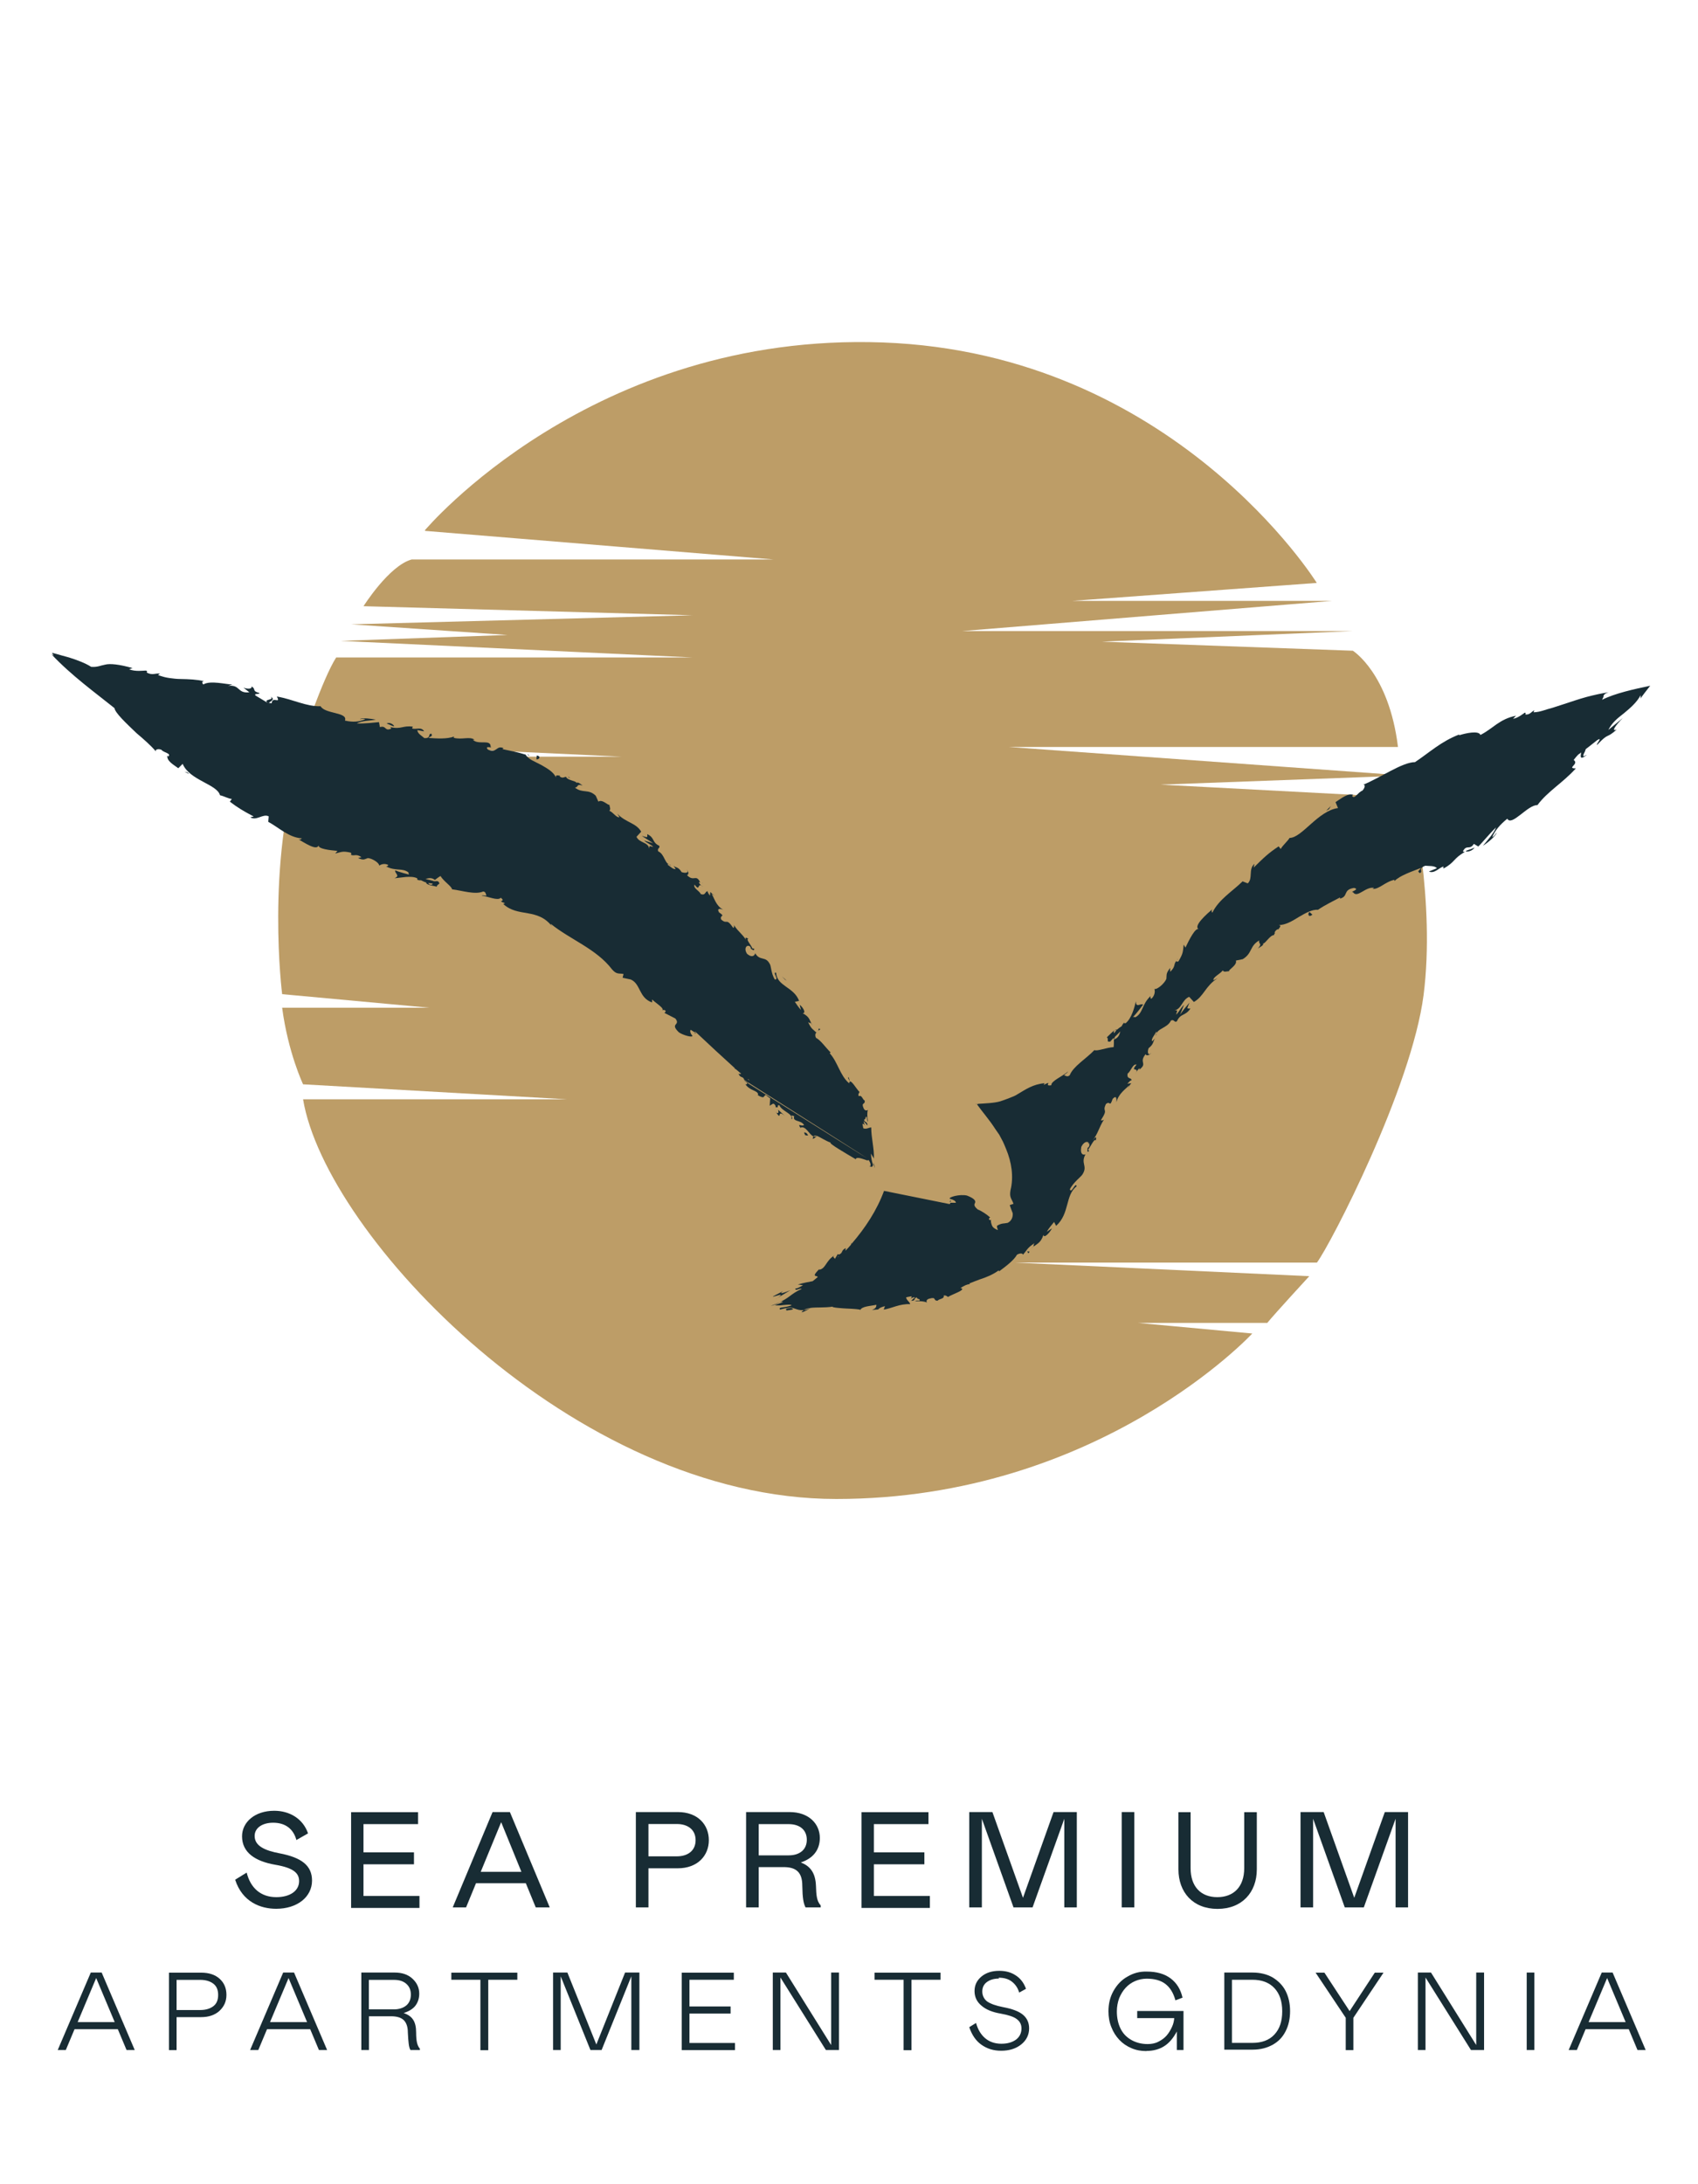 <?xml version="1.0" encoding="UTF-8" standalone="no"?>
<!DOCTYPE svg PUBLIC "-//W3C//DTD SVG 1.1//EN" "http://www.w3.org/Graphics/SVG/1.1/DTD/svg11.dtd">
<svg width="100%" height="100%" viewBox="0 0 147 189" version="1.1" xmlns="http://www.w3.org/2000/svg" xmlns:xlink="http://www.w3.org/1999/xlink" xml:space="preserve" xmlns:serif="http://www.serif.com/" style="fill-rule:evenodd;clip-rule:evenodd;stroke-linejoin:round;stroke-miterlimit:2;">
    <g id="sea-premium" serif:id="sea premium">
        <g transform="matrix(0.932,0,0,0.932,4.999,70.99)">
            <path d="M22.17,94.67C21.89,93.63 21.14,93.06 20.01,93.06C19.03,93.06 18.29,93.52 18.29,94.29C18.29,95.24 19.29,95.65 20.6,95.9C22.65,96.29 23.62,97.04 23.62,98.43C23.62,99.95 22.25,101.05 20.29,101.05C18.85,101.05 17.15,100.43 16.48,98.35L17.55,97.69C17.9,99.11 18.85,99.97 20.3,99.97C21.6,99.97 22.42,99.37 22.42,98.48C22.42,97.74 21.91,97.25 20.19,96.96C18.37,96.64 17.12,95.85 17.12,94.32C17.12,93.02 18.29,91.95 20.11,91.95C21.53,91.95 22.78,92.68 23.25,94.05L22.16,94.67L22.18,94.67L22.17,94.67Z" style="fill:rgb(24,44,52);fill-rule:nonzero;"/>
            <path d="M27.24,92.08L33.47,92.08L33.47,93.19L28.4,93.19L28.4,95.81L33.09,95.81L33.09,96.92L28.4,96.92L28.4,99.86L33.6,99.86L33.6,100.97L27.25,100.97L27.25,92.09L27.24,92.08Z" style="fill:rgb(24,44,52);fill-rule:nonzero;"/>
            <path d="M37.97,100.92L36.69,100.92L40.39,92.07L42,92.07L45.7,100.92L44.4,100.92L43.48,98.68L38.85,98.68L37.93,100.92L37.97,100.92ZM41.19,93.01L39.29,97.62L43.07,97.62L41.19,93.01Z" style="fill:rgb(24,44,52);fill-rule:nonzero;"/>
            <path d="M54.87,97.29L54.87,100.92L53.7,100.92L53.7,92.07L57.6,92.07C59.46,92.07 60.48,93.25 60.48,94.68C60.48,96.11 59.44,97.29 57.6,97.29L54.87,97.29ZM54.87,96.18L57.51,96.18C58.52,96.18 59.25,95.66 59.25,94.68C59.25,93.7 58.52,93.18 57.51,93.18L54.87,93.18L54.87,96.18Z" style="fill:rgb(24,44,52);fill-rule:nonzero;"/>
            <path d="M70.88,100.92L69.46,100.92C69.27,100.54 69.18,100.07 69.16,98.9C69.16,97.56 68.48,97.18 67.42,97.18L65.11,97.18L65.11,100.92L63.94,100.92L63.94,92.07L67.98,92.07C69.78,92.07 70.79,93.18 70.79,94.47C70.79,95.58 70.17,96.37 69.02,96.75C69.87,97.07 70.38,97.68 70.43,98.91C70.46,99.78 70.49,100.32 70.87,100.74L70.87,100.91L70.88,100.92ZM65.11,96.09L67.89,96.09C68.93,96.09 69.58,95.55 69.58,94.64C69.58,93.73 68.93,93.19 67.89,93.19L65.11,93.19L65.11,96.1L65.11,96.09Z" style="fill:rgb(24,44,52);fill-rule:nonzero;"/>
            <path d="M74.65,92.08L80.88,92.08L80.88,93.19L75.81,93.19L75.81,95.81L80.5,95.81L80.5,96.92L75.81,96.92L75.81,99.86L81.01,99.86L81.01,100.97L74.66,100.97L74.66,92.09L74.65,92.08Z" style="fill:rgb(24,44,52);fill-rule:nonzero;"/>
            <path d="M94.67,100.92L93.5,100.92L93.5,92.69L90.55,100.92L88.78,100.92L85.84,92.69L85.84,100.92L84.67,100.92L84.67,92.07L86.82,92.07L89.66,100.03L92.5,92.07L94.66,92.07L94.66,100.92L94.67,100.92Z" style="fill:rgb(24,44,52);fill-rule:nonzero;"/>
            <rect x="98.83" y="92.07" width="1.17" height="8.85" style="fill:rgb(24,44,52);fill-rule:nonzero;"/>
            <path d="M104.06,92.08L105.23,92.08L105.23,97.28C105.23,99 106.19,99.97 107.71,99.97C109.23,99.97 110.21,99.01 110.21,97.28L110.21,92.08L111.38,92.08L111.38,97.39C111.38,99.51 110.02,101.06 107.73,101.06C105.44,101.06 104.1,99.51 104.1,97.39L104.1,92.08L104.06,92.08Z" style="fill:rgb(24,44,52);fill-rule:nonzero;"/>
            <path d="M125.44,100.92L124.27,100.92L124.27,92.69L121.32,100.92L119.55,100.92L116.61,92.69L116.61,100.92L115.44,100.92L115.44,92.07L117.59,92.07L120.43,100.03L123.27,92.07L125.43,92.07L125.43,100.92L125.44,100.92Z" style="fill:rgb(24,44,52);fill-rule:nonzero;"/>
            <path d="M0,114.16L3.07,106.97L4.08,106.97L7.15,114.16L6.39,114.16L5.58,112.23L1.56,112.23L0.75,114.16L-0.01,114.16L0,114.16ZM1.85,111.57L5.29,111.57L3.57,107.48L1.85,111.57Z" style="fill:rgb(24,44,52);fill-rule:nonzero;"/>
            <path d="M11.04,111.1L11.04,114.17L10.33,114.17L10.33,106.98L13.32,106.98C14.05,106.98 14.62,107.17 15.04,107.55C15.46,107.93 15.67,108.43 15.67,109.04C15.67,109.65 15.45,110.13 15.02,110.53C14.59,110.92 14.02,111.11 13.31,111.11L11.03,111.11L11.04,111.1ZM11.04,110.45L13.24,110.45C13.75,110.45 14.16,110.32 14.46,110.09C14.76,109.86 14.9,109.51 14.9,109.05C14.9,108.59 14.76,108.24 14.46,108.01C14.16,107.78 13.76,107.65 13.24,107.65L11.04,107.65L11.04,110.46L11.04,110.45Z" style="fill:rgb(24,44,52);fill-rule:nonzero;"/>
            <path d="M17.87,114.16L20.94,106.97L21.95,106.97L25.02,114.16L24.26,114.16L23.45,112.23L19.44,112.23L18.63,114.16L17.87,114.16ZM19.72,111.57L23.16,111.57L21.44,107.48L19.72,111.57Z" style="fill:rgb(24,44,52);fill-rule:nonzero;"/>
            <path d="M33.64,114.16L32.76,114.16C32.68,114.02 32.63,113.83 32.6,113.58C32.57,113.34 32.54,112.98 32.52,112.52C32.52,112 32.38,111.62 32.13,111.38C31.88,111.14 31.48,111.03 30.96,111.03L28.91,111.03L28.91,114.16L28.2,114.16L28.2,106.97L31.31,106.97C31.99,106.97 32.54,107.16 32.95,107.54C33.36,107.92 33.58,108.38 33.58,108.93C33.58,109.37 33.45,109.75 33.22,110.05C32.99,110.35 32.62,110.57 32.13,110.73C32.52,110.86 32.83,111.06 33.01,111.35C33.2,111.63 33.29,112.03 33.29,112.53C33.29,112.94 33.32,113.26 33.37,113.48C33.42,113.7 33.51,113.89 33.64,114.05L33.64,114.18L33.64,114.16ZM28.9,110.39L31.22,110.39C31.69,110.39 32.09,110.26 32.37,110.03C32.65,109.8 32.8,109.45 32.8,109.02C32.8,108.59 32.66,108.26 32.37,108.01C32.08,107.76 31.71,107.65 31.22,107.65L28.9,107.65L28.9,110.4L28.9,110.39Z" style="fill:rgb(24,44,52);fill-rule:nonzero;"/>
            <path d="M42.69,106.98L42.69,107.64L39.99,107.64L39.99,114.18L39.26,114.18L39.26,107.64L36.56,107.64L36.56,106.98L42.69,106.98Z" style="fill:rgb(24,44,52);fill-rule:nonzero;"/>
            <path d="M54.03,114.16L53.28,114.16L53.28,107.32L50.52,114.16L49.48,114.16L46.72,107.32L46.72,114.16L46.01,114.16L46.01,106.97L47.34,106.97L50.03,113.65L52.7,106.97L54.03,106.97L54.03,114.16Z" style="fill:rgb(24,44,52);fill-rule:nonzero;"/>
            <path d="M57.95,106.98L62.8,106.98L62.8,107.64L58.68,107.64L58.68,110.12L62.5,110.12L62.5,110.78L58.68,110.78L58.68,113.51L62.91,113.51L62.91,114.17L57.96,114.17L57.96,106.98L57.94,106.96L57.95,106.98Z" style="fill:rgb(24,44,52);fill-rule:nonzero;"/>
            <path d="M67.13,107.43L67.13,114.16L66.42,114.16L66.42,106.97L67.64,106.97L71.84,113.7L71.84,106.97L72.57,106.97L72.57,114.16L71.35,114.16L67.13,107.43Z" style="fill:rgb(24,44,52);fill-rule:nonzero;"/>
            <path d="M82,106.98L82,107.64L79.3,107.64L79.3,114.18L78.57,114.18L78.57,107.64L75.87,107.64L75.87,106.98L82,106.98Z" style="fill:rgb(24,44,52);fill-rule:nonzero;"/>
            <path d="M87.42,107.53C86.96,107.53 86.6,107.64 86.31,107.85C86.02,108.06 85.88,108.36 85.88,108.73C85.88,109.1 86.04,109.44 86.34,109.66C86.66,109.88 87.15,110.05 87.81,110.18C88.66,110.34 89.28,110.57 89.66,110.89C90.04,111.21 90.23,111.63 90.23,112.15C90.23,112.75 89.98,113.26 89.49,113.65C89,114.04 88.38,114.23 87.64,114.23C86.9,114.23 86.33,114.04 85.81,113.68C85.29,113.32 84.91,112.76 84.67,112.04L85.3,111.65C85.47,112.27 85.76,112.74 86.15,113.07C86.54,113.4 87.05,113.58 87.65,113.58C88.22,113.58 88.66,113.45 89.01,113.2C89.34,112.95 89.52,112.6 89.52,112.16C89.52,111.8 89.38,111.51 89.08,111.29C88.8,111.07 88.29,110.91 87.58,110.78C86.82,110.65 86.24,110.42 85.81,110.05C85.38,109.7 85.16,109.24 85.16,108.69C85.16,108.14 85.37,107.71 85.79,107.35C86.22,106.99 86.77,106.81 87.46,106.81C88.06,106.81 88.57,106.95 89.01,107.25C89.44,107.53 89.75,107.95 89.94,108.48L89.31,108.83C89.17,108.37 88.93,108.04 88.61,107.8C88.29,107.56 87.9,107.45 87.41,107.45L87.41,107.51L87.42,107.53Z" style="fill:rgb(24,44,52);fill-rule:nonzero;"/>
            <path d="M101.1,114.26C100.63,114.26 100.17,114.18 99.73,113.99C99.29,113.8 98.92,113.55 98.61,113.22C98.3,112.89 98.04,112.49 97.87,112.04C97.68,111.58 97.6,111.09 97.6,110.57C97.6,109.89 97.74,109.26 98.06,108.69C98.38,108.12 98.8,107.66 99.36,107.35C99.91,107.02 100.51,106.86 101.16,106.88C102.08,106.88 102.8,107.09 103.37,107.51C103.94,107.94 104.3,108.52 104.48,109.3L103.82,109.55C103.63,108.85 103.31,108.35 102.89,108.03C102.46,107.7 101.88,107.54 101.15,107.54C100.77,107.54 100.41,107.62 100.08,107.76C99.75,107.9 99.45,108.11 99.2,108.38C98.95,108.65 98.76,108.96 98.6,109.34C98.46,109.72 98.38,110.13 98.38,110.57C98.38,111.17 98.49,111.69 98.71,112.15C98.93,112.61 99.26,112.96 99.71,113.22C100.14,113.47 100.66,113.61 101.24,113.61C101.59,113.61 101.94,113.55 102.24,113.39C102.56,113.23 102.81,113.04 103.01,112.81C103.21,112.58 103.37,112.3 103.5,112.02C103.63,111.74 103.69,111.47 103.71,111.2L100.27,111.2L100.27,110.54L104.57,110.54L104.57,114.16L103.95,114.16L103.95,112.44C103.62,113.07 103.22,113.53 102.77,113.81C102.33,114.09 101.77,114.25 101.11,114.25L101.14,114.27L101.1,114.26Z" style="fill:rgb(24,44,52);fill-rule:nonzero;"/>
            <path d="M108.36,114.16L108.36,106.97L110.98,106.97C111.71,106.97 112.34,107.13 112.86,107.43C113.38,107.75 113.79,108.16 114.06,108.69C114.33,109.23 114.47,109.84 114.47,110.55C114.47,111.26 114.33,111.88 114.06,112.41C113.79,112.95 113.4,113.37 112.86,113.67C112.32,113.97 111.71,114.13 110.98,114.13L108.36,114.13L108.36,114.16ZM109.07,107.62L109.07,113.5L110.97,113.5C111.84,113.5 112.53,113.25 113.01,112.73C113.5,112.21 113.74,111.5 113.74,110.57C113.74,109.64 113.5,108.93 113.01,108.41C112.52,107.89 111.84,107.64 110.97,107.64L109.07,107.64L109.07,107.62Z" style="fill:rgb(24,44,52);fill-rule:nonzero;"/>
            <path d="M117.66,106.98L120,110.55L122.34,106.98L123.15,106.98L120.35,111.17L120.35,114.17L119.64,114.17L119.64,111.17L116.84,106.98L117.66,106.98Z" style="fill:rgb(24,44,52);fill-rule:nonzero;"/>
            <path d="M127.05,107.43L127.05,114.16L126.34,114.16L126.34,106.97L127.56,106.97L131.76,113.7L131.76,106.97L132.49,106.97L132.49,114.16L131.27,114.16L127.05,107.43Z" style="fill:rgb(24,44,52);fill-rule:nonzero;"/>
            <rect x="136.45" y="106.97" width="0.71" height="7.19" style="fill:rgb(24,44,52);fill-rule:nonzero;"/>
            <path d="M140.35,114.16L143.42,106.97L144.43,106.97L147.5,114.16L146.74,114.16L145.93,112.23L141.92,112.23L141.11,114.16L140.35,114.16ZM142.2,111.57L145.64,111.57L143.92,107.48L142.2,111.57Z" style="fill:rgb(24,44,52);fill-rule:nonzero;"/>
        </g>
        <g transform="matrix(1.352,0,0,1.352,-25.895,29.593)">
            <path d="M46.36,12.05C46.36,12.05 57.02,-0.65 75.68,0.03C94.34,0.71 103.47,15.42 103.47,15.42L87.8,16.57L104.44,16.57L80.77,18.5L105.78,18.5L89.71,19.18L105.78,19.76C105.78,19.76 108.09,21.2 108.67,25.92L83.75,25.92L109.14,27.75L93.47,28.33L109.54,29.18C109.54,29.18 111.07,35.82 110.31,41.79C109.54,47.75 104.35,57.76 103.48,58.92L84.14,58.92L102.99,59.79C102.99,59.79 100.78,62.19 100.3,62.78L92.02,62.78L99.34,63.46C99.34,63.46 89.53,74.05 72.7,74.05C55.87,74.05 39.99,57.13 38.56,48.47L55.48,48.47L38.56,47.51C38.56,47.51 37.6,45.49 37.22,42.61L46.65,42.61L37.22,41.74C37.22,41.74 36.16,33.46 38.37,26.54L58.96,26.54L38.47,25.58C38.47,25.58 39.81,21.54 40.68,20.19L63.48,20.19L40.97,19.13L51.65,18.75L41.65,18.07L63.49,17.49L42.43,16.91C42.43,16.91 44.06,14.32 45.51,13.92L68.69,13.92L46.38,12.09L46.36,12.06L46.36,12.05Z" style="fill:rgb(189,157,103);fill-rule:nonzero;"/>
            <path d="M67.23,38.77C67.23,38.77 67.32,38.83 67.34,38.82C67.28,38.77 67.23,38.74 67.23,38.77Z" style="fill:rgb(24,44,52);fill-rule:nonzero;"/>
            <path d="M73.49,47.05C73.41,47.08 73.52,47.21 73.58,47.33L73.49,47.05Z" style="fill:rgb(24,44,52);fill-rule:nonzero;"/>
            <path d="M75.1,52.54L75.1,52.67C75.1,52.67 75.15,52.81 75.18,52.89L75.1,52.54Z" style="fill:rgb(24,44,52);fill-rule:nonzero;"/>
            <path d="M63.74,44.22L63.69,44.19C63.69,44.19 63.63,44.24 63.6,44.27L63.74,44.22Z" style="fill:rgb(24,44,52);fill-rule:nonzero;"/>
            <path d="M64.1,34.63C64.18,34.68 64.15,34.63 64.1,34.63Z" style="fill:rgb(24,44,52);fill-rule:nonzero;"/>
            <path d="M36.48,22.7C36.78,22.95 35.88,22.83 36.35,23.14C36.32,23.05 36.87,22.9 36.48,22.7Z" style="fill:rgb(24,44,52);fill-rule:nonzero;"/>
            <path d="M55.54,27.81L55.54,27.87C55.54,27.87 55.63,27.87 55.7,27.96C55.64,27.9 55.64,27.87 55.54,27.83L55.54,27.81Z" style="fill:rgb(24,44,52);fill-rule:nonzero;"/>
            <path d="M52.93,26.38L52.96,26.44L53.07,26.48L52.93,26.38Z" style="fill:rgb(24,44,52);fill-rule:nonzero;"/>
            <path d="M41.7,32.83C41.7,32.83 41.65,32.83 41.62,32.8C41.65,32.83 41.68,32.83 41.7,32.83Z" style="fill:rgb(24,44,52);fill-rule:nonzero;"/>
            <path d="M68.71,48.75C68.71,48.75 68.88,48.92 68.8,48.97C69.13,49.03 68.82,48.86 69.05,48.84C69.22,49.25 69.97,49.39 69.82,49.74C70.04,49.68 69.6,49.41 70.01,49.55C69.88,49.94 70.45,49.77 70.64,50.12C70.43,50.23 70.21,49.95 70.4,50.29C70.76,50.13 70.95,50.73 71.24,50.84C71.29,50.78 71.37,50.78 71.46,50.81C71.38,50.86 71.3,50.87 71.24,50.84C71.22,50.87 71.21,50.92 71.19,50.98C71.25,51.03 71.4,50.87 71.46,50.81C71.68,50.89 72.01,51.13 72.34,51.24C72.2,51.29 73.3,51.92 73.94,52.3L73.94,52.35C73.94,52.1 74.35,52.27 74.68,52.38C74.71,52.38 74.74,52.38 74.77,52.35C74.88,52.51 74.91,52.59 74.9,52.71C74.9,52.74 74.87,52.74 74.81,52.74L74.97,52.8C74.97,52.8 75.06,52.75 75.05,52.64C74.97,52.42 74.94,52.25 74.92,51.94L75.11,52.26C75.14,51.63 74.94,50.96 74.94,50.27C74.8,50.27 74.61,50.41 74.43,50.32C74.41,50.23 74.4,50.13 74.38,50.04C74.46,50.04 74.52,50.09 74.57,50.18C74.54,50.12 74.44,49.97 74.46,49.88C74.54,49.96 74.62,50.05 74.7,50.15C74.7,49.85 74.51,49.99 74.48,49.77C74.62,49.75 74.54,49.58 74.65,49.58C74.68,49.64 74.65,49.82 74.73,49.91C74.68,49.59 74.67,49.28 74.73,49.15C74.65,49.2 74.54,49.21 74.46,49.06C74.27,48.63 74.57,48.84 74.52,48.55C74.38,48.49 74.35,48.17 74.14,48.27C74.08,48.14 74.16,48.08 74.19,48C74,47.83 73.59,47.07 73.53,47.42L73.53,47.48L73.53,47.45C72.93,46.94 72.8,46.08 72.28,45.52L72.34,45.47C72.01,45.15 71.72,44.7 71.41,44.54C71.33,44.43 71.35,44.21 71.44,44.21C71.2,43.97 71.11,43.99 70.9,43.53C71.22,43.72 70.92,43.37 71.18,43.75C70.96,43.36 71.01,43.21 70.55,42.96C70.8,42.96 70.55,42.55 70.36,42.42L70.44,42.75C70.28,42.58 70.17,42.4 70.05,42.23L70.32,42.17C69.99,41.27 68.9,41.24 68.85,40.37C68.57,40.29 69.07,40.83 68.77,40.8C68.53,40.45 68.53,39.9 68.44,39.8C68.17,39.28 67.81,39.64 67.51,39.12C67.49,39.23 67.35,39.45 67,39.17C66.76,38.84 66.95,38.54 67.17,38.68C67.23,38.74 67.25,38.81 67.22,38.82C67.33,38.9 67.47,39.01 67.44,38.82L67.33,38.82C67.27,38.61 66.87,38.2 67.08,38.2C66.81,38.03 66.87,38.2 67,38.41C66.75,37.92 66.45,37.79 66.15,37.32C66.17,37.41 66.15,37.54 66.09,37.48C65.63,36.82 65.73,37.32 65.33,36.96C65.22,36.64 65.65,36.82 65.19,36.5C65.03,36.2 65.32,36.28 65.46,36.33C64.99,36.09 64.89,35.57 64.72,35.33L64.96,35.47C64.82,35.39 64.74,35.3 64.64,35.2L64.61,35.44C64.53,35.31 64.44,35.2 64.48,35.16C64.29,35.13 64.35,35.46 64.02,35.33C63.94,35.12 63.51,34.95 63.63,34.73C64.02,35.25 63.76,34.51 64.17,34.87C64.08,34.82 63.98,34.73 63.9,34.59C63.9,34.56 63.95,34.57 63.99,34.59C63.71,34.01 63.6,34.59 63.14,34.12C63.3,34.09 63.22,33.84 63.12,33.77C63.31,33.96 63.06,34.02 62.8,33.93C62.58,33.57 62.42,33.66 62.28,33.52L62.42,33.73C62.26,33.76 62.14,33.62 61.9,33.45C61.95,33.36 62.14,33.58 62.09,33.47C61.7,33.42 61.73,32.79 61.3,32.6C61.21,32.39 61.46,32.39 61.36,32.24C60.89,32.02 61.09,31.73 60.6,31.5C60.6,31.74 60.65,31.72 60.25,31.61L60.98,32.08L60.4,31.91C60.59,32.08 60.89,32.19 60.98,32.32C60.7,32.24 60.74,32.24 60.73,32.43C60.65,31.99 60.1,32.08 59.91,31.67L60.21,31.34C59.88,30.77 59.23,30.77 58.68,30.19L58.82,30.41C58.63,30.47 58.43,30.11 58.17,30C58.28,29.91 58.19,29.75 58.17,29.61C58.12,29.7 57.71,29.23 57.47,29.42L57.3,29.04C56.83,28.58 56.46,28.91 55.97,28.52C56.22,28.49 56.05,28.25 56.46,28.39C56.29,28.26 56.14,28.14 56.08,28.22C56.03,28.08 55.48,28.06 55.4,27.83C55.29,27.83 55.18,27.96 54.99,27.8C54.99,27.75 55.04,27.74 55.04,27.74C55.01,27.8 54.68,27.63 54.76,27.88C54.6,27.52 54.21,27.3 53.81,27.07C53.42,26.86 52.99,26.72 52.81,26.41C52.37,26.27 51.74,26.14 51.34,26.06C51.37,26.03 51.34,25.98 51.43,26.01C50.91,25.76 51,26.36 50.4,26.09C50.13,25.79 50.76,26.03 50.57,25.9C50.57,25.39 49.8,25.82 49.43,25.46L49.54,25.46C49.24,25.22 48.72,25.48 48.2,25.33C48.2,25.33 48.23,25.3 48.22,25.25C47.81,25.42 47.11,25.38 46.59,25.34C46.78,25.18 46.84,25.29 46.78,25.07C46.54,25.05 46.78,25.39 46.32,25.35C46.19,25.22 45.88,25.07 45.88,24.84L46.31,24.92C46.14,24.6 45.76,24.83 45.54,24.73L45.59,24.62C44.93,24.53 44.86,24.81 44.15,24.65L44.21,24.74C43.77,24.95 43.91,24.52 43.48,24.65L43.42,24.33C43.15,24.35 42.47,24.44 42,24.41C42.3,24.24 42.85,24.24 43.22,24.17C42.97,24.12 42.35,24.03 42.19,24.14C42.3,24.14 42.44,24.09 42.54,24.14C42.18,24.31 41.75,24.35 41.24,24.23C41.45,23.68 39.96,23.82 39.68,23.31C38.75,23.34 37.93,22.87 36.88,22.69C37.16,23.21 36.58,22.64 36.55,23.12C36.31,23.1 36.23,23.07 36.2,23.04L35.52,22.63C35.38,22.46 35.77,22.58 35.77,22.47C35.25,22.33 35.58,22.23 35.26,22.04C35.31,22.21 35.02,22.23 34.74,22.12L35.12,22.42C34.33,22.51 34.55,21.91 33.76,22.01L34.03,21.92C33.64,21.92 32.62,21.64 32.17,21.92C32.11,21.86 32.04,21.71 32.22,21.71C31.76,21.6 31.24,21.58 30.73,21.57C30.48,21.57 30.24,21.54 30.02,21.51C29.91,21.49 29.8,21.48 29.7,21.45C29.59,21.42 29.4,21.37 29.27,21.31L29.4,21.22C29.08,21.19 28.93,21.35 28.55,21.16C28.55,21.11 28.63,21.07 28.49,21.03C28.33,21.03 27.83,21.11 27.42,20.95L27.64,20.87C26.8,20.63 26.19,20.57 25.89,20.65C25.56,20.71 25.4,20.82 24.99,20.79C24.61,20.55 24.11,20.36 23.57,20.19C23.3,20.11 23.03,20.05 22.78,19.97C22.69,19.95 22.48,19.88 22.48,19.91C22.53,19.96 22.56,20.02 22.59,20.07L22.45,19.99C23.73,21.35 25.26,22.45 26.48,23.43C26.54,23.75 27.19,24.36 27.89,25.03C28.35,25.42 28.81,25.82 29.14,26.21C29.06,26.07 29.31,26.02 29.49,26.1C29.63,26.29 30.14,26.32 29.93,26.53L29.87,26.47C29.82,26.82 30.26,27.05 30.57,27.28L30.85,27C31.29,28.06 33.06,28.3 33.24,29.01C33.49,29.06 33.75,29.22 34,29.25L33.87,29.42C34.39,29.81 34.68,29.99 35.4,30.37L35.18,30.42C35.57,30.67 35.99,30.17 36.36,30.36L36.33,30.71C37.03,31.09 37.64,31.71 38.48,31.77C38.45,31.8 38.39,31.88 38.26,31.83C38.59,32 39.49,32.64 39.56,32.18C39.45,32.45 40.32,32.53 40.76,32.57L40.62,32.74C41.06,32.63 41.09,32.57 41.6,32.68C41.68,32.73 41.66,32.81 41.6,32.81C41.85,32.94 41.92,32.72 42.3,32.97L42.08,33.03C42.46,33.19 42.46,33.11 42.71,33.03C42.98,33.05 43.44,33.33 43.44,33.52C43.53,33.43 43.79,33.35 44.01,33.47C44.01,33.55 43.92,33.56 43.87,33.56C44.49,33.89 44.91,33.64 45.31,33.95C45.31,34.01 45.31,34.06 45.36,34.09C44.82,33.96 44.41,33.81 44.46,33.81C44.4,34 44.82,34.16 44.41,34.32C44.79,34.3 45.47,34.13 45.86,34.32C45.86,34.34 45.89,34.37 45.89,34.4L45.84,34.4C45.93,34.45 46.03,34.46 46.11,34.45C46.24,34.51 46.32,34.56 46.44,34.59C46.44,34.76 46.91,34.8 47.12,34.86C47.15,34.65 47.42,34.75 47.2,34.51C47.23,34.53 47.15,34.51 47.01,34.51L46.92,34.51L46.94,34.51C46.8,34.46 46.61,34.42 46.4,34.37C46.59,34.31 46.79,34.26 47,34.43C47.14,34.32 47.28,34.22 47.36,34.18C47.58,34.54 48.07,34.83 48.1,35.03C48.75,35.11 49.57,35.39 50.09,35.17C50.28,35.19 50.25,35.34 50.3,35.44C50.19,35.44 50.06,35.39 50,35.44C50.38,35.47 51.03,35.79 51.22,35.57C51.6,35.87 50.89,35.7 51.49,35.92L51.38,35.97C52.33,36.85 53.56,36.19 54.51,37.41C54.45,37.33 54.42,37.28 54.42,37.24C55.67,38.25 57.34,38.84 58.34,40.15C58.64,40.5 58.78,40.39 59.08,40.45L59.02,40.69L59.54,40.8C60.19,41.08 60.05,41.98 60.91,42.27L60.91,42.08C61.13,42.3 61.72,42.66 61.56,42.76C61.61,42.76 61.75,42.71 61.78,42.85L61.7,42.94L62.4,43.3C62.76,43.76 62.01,43.58 62.62,44.18C62.89,44.37 63.52,44.54 63.49,44.4C63.4,44.31 63.3,44.12 63.38,44.02L63.63,44.18C63.63,44.18 63.66,44.15 63.69,44.15C63.69,44.15 63.71,44.17 63.72,44.18C64.56,44.97 65.39,45.74 66.23,46.5L66.17,46.5L66.28,46.55C66.39,46.64 66.5,46.74 66.61,46.83C66.56,46.86 66.52,46.86 66.44,46.83C66.58,47.16 66.72,46.94 66.82,47.24C77.34,53.915 77.323,53.925 66.77,47.27L67.07,47.41C66.98,47.41 66.96,47.62 66.85,47.46C67.17,47.97 67.7,47.87 67.7,48.19L67.65,48.19C68.16,48.49 68.01,48.25 68.19,48.19C68.28,48.27 68.38,48.35 68.47,48.41L68.44,48.88L68.65,48.75L68.73,48.77L68.71,48.75ZM46.85,34.68L46.87,34.68C46.87,34.68 46.82,34.73 46.79,34.74C46.63,34.74 46.6,34.68 46.58,34.63C46.64,34.63 46.72,34.65 46.83,34.66L46.85,34.68ZM67.05,47.22L67.05,47.17C67.05,47.17 67.13,47.23 67.16,47.26C67.11,47.24 67.08,47.23 67.03,47.2L67.05,47.22Z" style="fill:rgb(24,44,52);fill-rule:nonzero;"/>
            <path d="M47.12,34.55L47.18,34.55L47.12,34.49L47.06,34.54L47.14,34.54L47.12,34.56L47.12,34.55Z" style="fill:rgb(24,44,52);fill-rule:nonzero;"/>
            <path d="M68.84,49.29C69.27,49.92 68.84,49.05 69.41,49.53L68.98,49.14C69.01,49.27 69.04,49.44 68.82,49.3L68.84,49.3L68.84,49.29Z" style="fill:rgb(24,44,52);fill-rule:nonzero;"/>
            <path d="M70.7,50.76C70.91,50.81 70.95,50.81 70.79,50.63C70.51,50.5 70.73,50.72 70.7,50.76Z" style="fill:rgb(24,44,52);fill-rule:nonzero;"/>
            <path d="M71.51,44.09L71.68,44C71.52,43.83 71.62,44.05 71.51,44.09Z" style="fill:rgb(24,44,52);fill-rule:nonzero;"/>
            <path d="M69.52,40.87L69.22,40.6L69.42,40.81L69.52,40.87Z" style="fill:rgb(24,44,52);fill-rule:nonzero;"/>
            <path d="M53.53,26.46L53.5,26.71C53.67,26.74 53.82,26.52 53.53,26.46Z" style="fill:rgb(24,44,52);fill-rule:nonzero;"/>
            <path d="M43.91,24.42C44.12,24.48 44.29,24.61 44.4,24.59C44.32,24.45 44.08,24.32 43.91,24.42Z" style="fill:rgb(24,44,52);fill-rule:nonzero;"/>
            <path d="M30.97,27.5L31.28,27.66L31.16,27.55L30.97,27.5Z" style="fill:rgb(24,44,52);fill-rule:nonzero;"/>
            <path d="M88.87,51.19C88.84,51.28 88.85,51.32 88.87,51.33C88.87,51.25 88.9,51.17 88.87,51.19Z" style="fill:rgb(24,44,52);fill-rule:nonzero;"/>
            <path d="M80.9,60.35L81.25,60.3C81.25,60.22 81.06,60.3 80.9,60.35Z" style="fill:rgb(24,44,52);fill-rule:nonzero;"/>
            <path d="M75.52,61.74L75.43,61.74C75.43,61.74 75.38,61.82 75.35,61.87L75.52,61.74Z" style="fill:rgb(24,44,52);fill-rule:nonzero;"/>
            <path d="M79.96,55.03L80.02,55.03C80.02,55.03 80.05,54.95 80.05,54.92L79.96,55.03Z" style="fill:rgb(24,44,52);fill-rule:nonzero;"/>
            <path d="M92.18,46.41C92.15,46.52 92.18,46.47 92.18,46.41Z" style="fill:rgb(24,44,52);fill-rule:nonzero;"/>
            <path d="M120.73,26.43C120.41,26.64 120.56,26.38 120.64,26.21C120.72,26.02 120.73,25.91 120.37,26.16C120.53,26.1 120.09,26.97 120.75,26.43L120.73,26.43Z" style="fill:rgb(24,44,52);fill-rule:nonzero;"/>
            <path d="M100.6,37.93C100.68,37.9 100.73,37.9 100.81,37.82L100.76,37.82C100.76,37.82 100.7,37.91 100.6,37.95L100.6,37.93Z" style="fill:rgb(24,44,52);fill-rule:nonzero;"/>
            <path d="M103.65,36.19L103.57,36.19L103.48,36.25L103.65,36.2L103.65,36.18L103.65,36.19Z" style="fill:rgb(24,44,52);fill-rule:nonzero;"/>
            <path d="M94.53,39.56C94.53,39.56 94.56,39.51 94.59,39.48C94.54,39.51 94.53,39.54 94.53,39.56Z" style="fill:rgb(24,44,52);fill-rule:nonzero;"/>
            <path d="M90.45,44.53C90.45,44.53 90.43,44.56 90.42,44.59C90.45,44.59 90.5,44.57 90.53,44.56L90.53,44.47L90.47,44.53L90.45,44.53Z" style="fill:rgb(24,44,52);fill-rule:nonzero;"/>
            <path d="M68.84,61.24L69.76,60.69C69.44,60.82 68.95,61.01 69.29,60.75C67.57,61.62 69.95,60.53 68.85,61.24L68.84,61.24Z" style="fill:rgb(24,44,52);fill-rule:nonzero;"/>
            <path d="M69.49,61.99C69.96,61.93 70.04,61.91 69.81,61.83C69.26,61.86 69.59,61.94 69.49,61.99Z" style="fill:rgb(24,44,52);fill-rule:nonzero;"/>
            <path d="M85,58.33C85.19,58.11 84.95,58.28 84.91,58.16L85,58.33Z" style="fill:rgb(24,44,52);fill-rule:nonzero;"/>
            <path d="M87.96,54.69L88.08,54.22L87.99,54.57L87.96,54.69Z" style="fill:rgb(24,44,52);fill-rule:nonzero;"/>
            <path d="M103.19,36.65L103,36.48C102.86,36.61 102.95,36.86 103.19,36.65Z" style="fill:rgb(24,44,52);fill-rule:nonzero;"/>
            <path d="M113.57,32.35C113.35,32.48 113.08,32.51 113,32.6C113.16,32.65 113.47,32.55 113.57,32.35Z" style="fill:rgb(24,44,52);fill-rule:nonzero;"/>
            <path d="M104.37,29.7L104.07,30L104.25,29.9L104.37,29.7Z" style="fill:rgb(24,44,52);fill-rule:nonzero;"/>
            <path d="M121.83,22.7C121.83,22.7 121.78,22.53 122.16,22.42C121.73,22.48 121.23,22.59 120.74,22.72C120.23,22.86 119.71,23.04 119.25,23.19C119.03,23.27 118.79,23.33 118.57,23.41L118.25,23.5L118.06,23.56C117.81,23.64 117.57,23.7 117.35,23.7L117.4,23.57C117.21,23.66 117.12,23.87 116.83,23.84C116.83,23.79 116.88,23.71 116.78,23.73C116.69,23.79 116.32,24.09 116.04,24.11L116.23,23.92C115.16,24.13 114.76,24.74 113.95,25.15C113.84,24.85 112.99,25.04 112.59,25.17L112.59,25.12C111.41,25.58 110.73,26.24 109.76,26.89C108.94,26.89 107.53,27.9 106.43,28.34C106.62,28.29 106.54,28.58 106.38,28.72C106.11,28.81 105.87,29.32 105.73,29.04L105.81,28.99C105.48,28.85 105.04,29.21 104.67,29.45L104.83,29.83C103.55,30 102.52,31.74 101.73,31.74C101.57,31.99 101.3,32.2 101.16,32.45L101.03,32.28C100.38,32.71 100.1,32.98 99.43,33.64L99.48,33.4C99.07,33.75 99.4,34.32 99.05,34.65L98.72,34.52C98.06,35.17 97.2,35.67 96.78,36.53C96.75,36.48 96.7,36.4 96.8,36.29C96.47,36.57 95.5,37.41 95.93,37.59C95.71,37.42 95.28,38.3 95.06,38.76L94.95,38.57C94.89,39.06 94.92,39.11 94.62,39.63C94.54,39.69 94.46,39.66 94.49,39.6C94.27,39.84 94.46,39.96 94.08,40.31L94.08,40.06C93.8,40.44 93.87,40.45 93.84,40.76C93.73,41.04 93.26,41.46 93.07,41.41C93.13,41.54 93.1,41.84 92.88,42.03C92.8,42.03 92.82,41.9 92.83,41.86C92.25,42.4 92.36,42.95 91.85,43.22C91.79,43.19 91.74,43.19 91.69,43.22C92.1,42.78 92.37,42.37 92.35,42.41C92.19,42.3 91.88,42.66 91.89,42.19C91.8,42.58 91.61,43.3 91.23,43.6L91.14,43.6L91.14,43.55C91.14,43.55 91.01,43.69 90.98,43.79C90.85,43.87 90.77,43.93 90.66,44.03C90.52,43.97 90.2,44.35 90.03,44.5C90.19,44.64 89.94,44.83 90.27,44.77C90.24,44.77 90.29,44.72 90.4,44.6C90.42,44.57 90.45,44.54 90.46,44.52L90.46,44.55C90.57,44.44 90.73,44.3 90.89,44.12C90.84,44.34 90.76,44.55 90.48,44.64C90.48,44.83 90.48,45.02 90.46,45.13C90.02,45.15 89.4,45.41 89.23,45.32C88.72,45.86 87.87,46.36 87.65,46.93C87.49,47.07 87.38,46.95 87.29,46.93C87.38,46.84 87.51,46.77 87.54,46.69C87.22,46.99 86.45,47.29 86.47,47.57C85.93,47.66 86.64,47.21 85.98,47.55L86.04,47.44C85.31,47.5 84.84,47.83 84.3,48.15C84.19,48.23 83.97,48.32 83.78,48.39C83.59,48.47 83.4,48.53 83.2,48.6C82.82,48.71 82.28,48.73 81.62,48.77L81.65,48.85C81.65,48.85 81.62,48.79 81.62,48.77C81.65,48.74 81.75,48.77 81.81,48.77C81.75,48.77 81.73,48.77 81.72,48.8C82.02,49.23 82.53,49.81 82.87,50.35L83.14,50.74L83.3,51.04C83.41,51.23 83.49,51.45 83.58,51.66C83.93,52.5 84.07,53.43 83.86,54.28C83.77,54.77 83.94,54.83 84.05,55.16L83.81,55.24C83.87,55.43 83.94,55.6 84,55.76C84.03,56.11 83.83,56.31 83.67,56.38C83.45,56.43 83.28,56.38 82.99,56.57C82.99,56.66 83.02,56.74 83.05,56.84C82.92,56.79 82.73,56.7 82.67,56.54C82.61,56.38 82.58,56.24 82.62,56.19C82.59,56.19 82.48,56.25 82.48,56.1L82.56,56.01L82.53,56.01C82.34,55.84 82.02,55.62 81.76,55.52C81.48,55.28 81.54,55.2 81.59,55.09C81.62,55 81.62,54.84 81.07,54.63C80.61,54.52 79.84,54.74 79.98,54.84C80.14,54.87 80.37,54.97 80.36,55.09L80.01,55.09C80.01,55.09 79.99,55.14 79.98,55.17L79.93,55.17L75.76,54.33C75.3,55.58 74.56,56.7 73.69,57.71L73.69,57.65L73.64,57.78C73.53,57.91 73.42,58.03 73.29,58.16C73.29,58.11 73.29,58.07 73.32,57.99C72.96,58.15 73.18,58.31 72.83,58.42C73.543,58.96 73.533,58.943 72.8,58.37L72.61,58.69C72.61,58.6 72.4,58.58 72.61,58.45C72.03,58.77 72.04,59.32 71.6,59.38L71.63,59.32C71.24,59.71 71.3,59.75 71.39,59.78C71.44,59.78 71.48,59.8 71.52,59.84C71.41,59.93 71.3,60.03 71.19,60.11C70.91,60.16 70.61,60.22 70.24,60.32C70.35,60.34 70.46,60.35 70.57,60.37C70.46,60.43 70.25,60.58 70.08,60.58C70.08,60.79 70.35,60.52 70.49,60.61C70.14,60.75 69.91,60.93 69.72,61.07C69.53,61.21 69.37,61.32 69.02,61.48C68.89,61.54 68.72,61.61 68.51,61.69C68.81,61.63 68.95,61.52 69.09,61.45C69.14,61.43 69.17,61.42 69.2,61.42C69.25,61.42 69.28,61.42 69.28,61.45C68.98,61.56 68.74,61.66 68.79,61.66L69.11,61.66C69.43,61.63 69.81,61.57 69.84,61.66C69.27,61.85 68.99,61.74 69.1,61.93C69.65,61.77 69.83,61.79 70,61.85C70.16,61.9 70.33,61.99 70.62,61.96C70.73,61.88 70.89,61.85 71.06,61.82C70.9,61.9 70.76,61.95 70.62,61.96C70.56,62.01 70.51,62.05 70.48,62.1C70.61,62.1 70.91,61.91 71.06,61.82C71.44,61.77 71.94,61.82 72.47,61.74C72.42,61.79 72.77,61.82 73.17,61.85C73.52,61.87 73.94,61.88 74.23,61.93L74.23,61.98C74.31,61.71 74.88,61.71 75.27,61.62C75.27,61.79 75.21,61.86 74.99,61.95L75.38,61.92C75.46,61.83 75.59,61.76 75.82,61.71L75.74,61.93C76.26,61.85 76.75,61.55 77.43,61.58C77.43,61.45 77.16,61.3 77.18,61.14C77.29,61.12 77.4,61.09 77.53,61.08C77.53,61.14 77.5,61.21 77.42,61.25C77.48,61.22 77.61,61.12 77.74,61.14L77.5,61.36C77.82,61.38 77.63,61.19 77.86,61.15C77.89,61.29 78.05,61.21 78.05,61.34C77.99,61.37 77.83,61.32 77.75,61.4C78.02,61.37 78.37,61.4 78.51,61.48C78.46,61.4 78.46,61.29 78.65,61.23C79.16,61.09 78.87,61.36 79.19,61.36C79.28,61.23 79.65,61.25 79.58,61.03C79.72,61 79.79,61.08 79.86,61.12C80.1,60.95 81.06,60.66 80.68,60.55L80.62,60.55L80.65,60.55C81.03,60.31 81.46,60.16 81.88,60C82.32,59.86 82.75,59.68 83.1,59.42L83.13,59.48C83.56,59.16 84.08,58.77 84.27,58.42C84.4,58.33 84.65,58.29 84.65,58.42C84.93,58.12 84.89,58.01 85.39,57.68C85.2,58.06 85.58,57.66 85.15,58.04C85.56,57.69 85.78,57.71 85.97,57.14C86,57.42 86.4,56.97 86.51,56.73L86.18,56.95C86.32,56.7 86.5,56.51 86.65,56.32L86.78,56.57C87.66,55.78 87.35,54.61 88.09,54.04C88.03,53.71 87.76,54.55 87.66,54.23C87.87,53.79 88.4,53.41 88.47,53.27C88.82,52.72 88.33,52.59 88.66,51.99C88.55,52.04 88.3,52.04 88.39,51.52C88.6,51.08 88.94,51.13 88.91,51.43C88.88,51.54 88.83,51.57 88.8,51.56C88.78,51.72 88.74,51.91 88.89,51.78L88.83,51.69C88.99,51.5 89.24,50.92 89.32,51.11C89.4,50.76 89.26,50.92 89.1,51.13C89.48,50.64 89.51,50.29 89.84,49.77C89.76,49.83 89.62,49.86 89.67,49.77C90.16,49 89.7,49.34 89.97,48.77C90.27,48.53 90.19,49.04 90.4,48.44C90.67,48.16 90.65,48.49 90.64,48.66C90.78,48.09 91.24,47.81 91.46,47.57L91.35,47.85C91.41,47.68 91.49,47.57 91.59,47.44L91.34,47.47C91.47,47.34 91.55,47.23 91.61,47.26C91.61,47.05 91.28,47.21 91.36,46.82C91.57,46.68 91.69,46.17 91.93,46.25C91.46,46.8 92.17,46.33 91.85,46.85C91.9,46.74 91.98,46.61 92.1,46.49C92.13,46.49 92.13,46.54 92.1,46.58C92.67,46.14 92.05,46.15 92.51,45.58C92.56,45.74 92.81,45.61 92.87,45.5C92.68,45.72 92.6,45.47 92.7,45.2C93.08,44.9 92.95,44.76 93.13,44.57L92.92,44.76C92.87,44.6 93.03,44.43 93.2,44.14C93.29,44.19 93.07,44.42 93.18,44.36C93.23,43.92 93.91,43.92 94.13,43.43C94.35,43.32 94.34,43.59 94.51,43.48C94.76,42.94 95.05,43.16 95.38,42.66C95.13,42.66 95.14,42.71 95.32,42.28C95.11,42.53 94.89,42.79 94.72,43.05C94.8,42.83 94.89,42.62 94.97,42.42C94.75,42.63 94.61,42.94 94.46,43.05C94.55,42.73 94.57,42.78 94.37,42.78C94.83,42.67 94.84,42.1 95.3,41.91L95.6,42.24C96.23,41.89 96.34,41.21 97.12,40.72L96.85,40.85C96.83,40.63 97.26,40.47 97.45,40.22C97.53,40.36 97.7,40.27 97.86,40.27C97.78,40.19 98.4,39.88 98.29,39.59L98.73,39.5C99.36,39.12 99.16,38.65 99.79,38.3C99.7,38.55 100.03,38.46 99.7,38.82C99.89,38.69 100.09,38.6 100.03,38.5C100.19,38.5 100.47,37.96 100.73,37.96C100.78,37.85 100.73,37.71 100.97,37.58C101.02,37.58 101,37.64 101,37.64C100.97,37.58 101.3,37.34 101.02,37.32C101.46,37.32 101.89,37.07 102.32,36.8C102.75,36.55 103.17,36.31 103.55,36.34C103.98,36.04 104.55,35.77 104.96,35.55C104.96,35.6 104.99,35.61 104.9,35.64C105.55,35.5 105.09,35.07 105.85,34.94C106.29,35.03 105.53,35.21 105.79,35.21C106.06,35.64 106.6,34.82 107.15,34.94L107.04,35C107.45,35.05 107.85,34.54 108.45,34.42C108.45,34.42 108.43,34.47 108.45,34.5C108.78,34.15 109.54,33.9 110.14,33.66C110,33.9 109.89,33.83 110.06,33.99C110.33,33.9 109.9,33.71 110.42,33.52C110.63,33.55 111.02,33.5 111.16,33.68L110.65,33.89C111,34.05 111.31,33.64 111.58,33.57L111.58,33.7C112.32,33.31 112.21,33.05 112.95,32.64L112.82,32.61C113.07,32.12 113.25,32.56 113.53,32.12L113.81,32.29C114.05,32.07 114.55,31.44 114.95,31.07C114.82,31.42 114.38,31.92 114.11,32.24C114.38,32.08 114.95,31.61 114.99,31.4C114.91,31.49 114.83,31.65 114.71,31.68C114.88,31.27 115.2,30.89 115.67,30.51C115.95,31.03 116.98,29.61 117.6,29.64C118.25,28.76 119.21,28.23 120.06,27.29C119.43,27.29 120.3,27.02 119.92,26.75C120.13,26.48 120.24,26.37 120.28,26.36C120.63,26.11 121.01,25.82 121.43,25.48C121.84,25.23 121.29,25.8 121.43,25.78C122.19,24.96 121.98,25.43 122.68,24.8C122.32,24.96 122.55,24.59 123.06,24.07L122.14,24.83C122.39,24.34 122.72,24.09 123.14,23.76C123.53,23.44 123.98,23.05 124.2,22.61C124.2,22.67 124.22,22.74 124.2,22.82C124.31,22.65 124.55,22.35 124.82,22C123.82,22.21 122.54,22.49 121.74,22.9L121.82,22.73L121.83,22.7ZM90.5,44.23L90.5,44.26C90.5,44.26 90.47,44.18 90.47,44.13C90.56,44 90.63,43.99 90.68,44C90.63,44.06 90.57,44.13 90.51,44.22L90.5,44.23ZM72.85,58.5C72.85,58.5 72.84,58.56 72.79,58.59C72.81,58.56 72.82,58.53 72.85,58.48L72.85,58.5Z" style="fill:rgb(24,44,52);fill-rule:nonzero;"/>
        </g>
    </g>
</svg>
